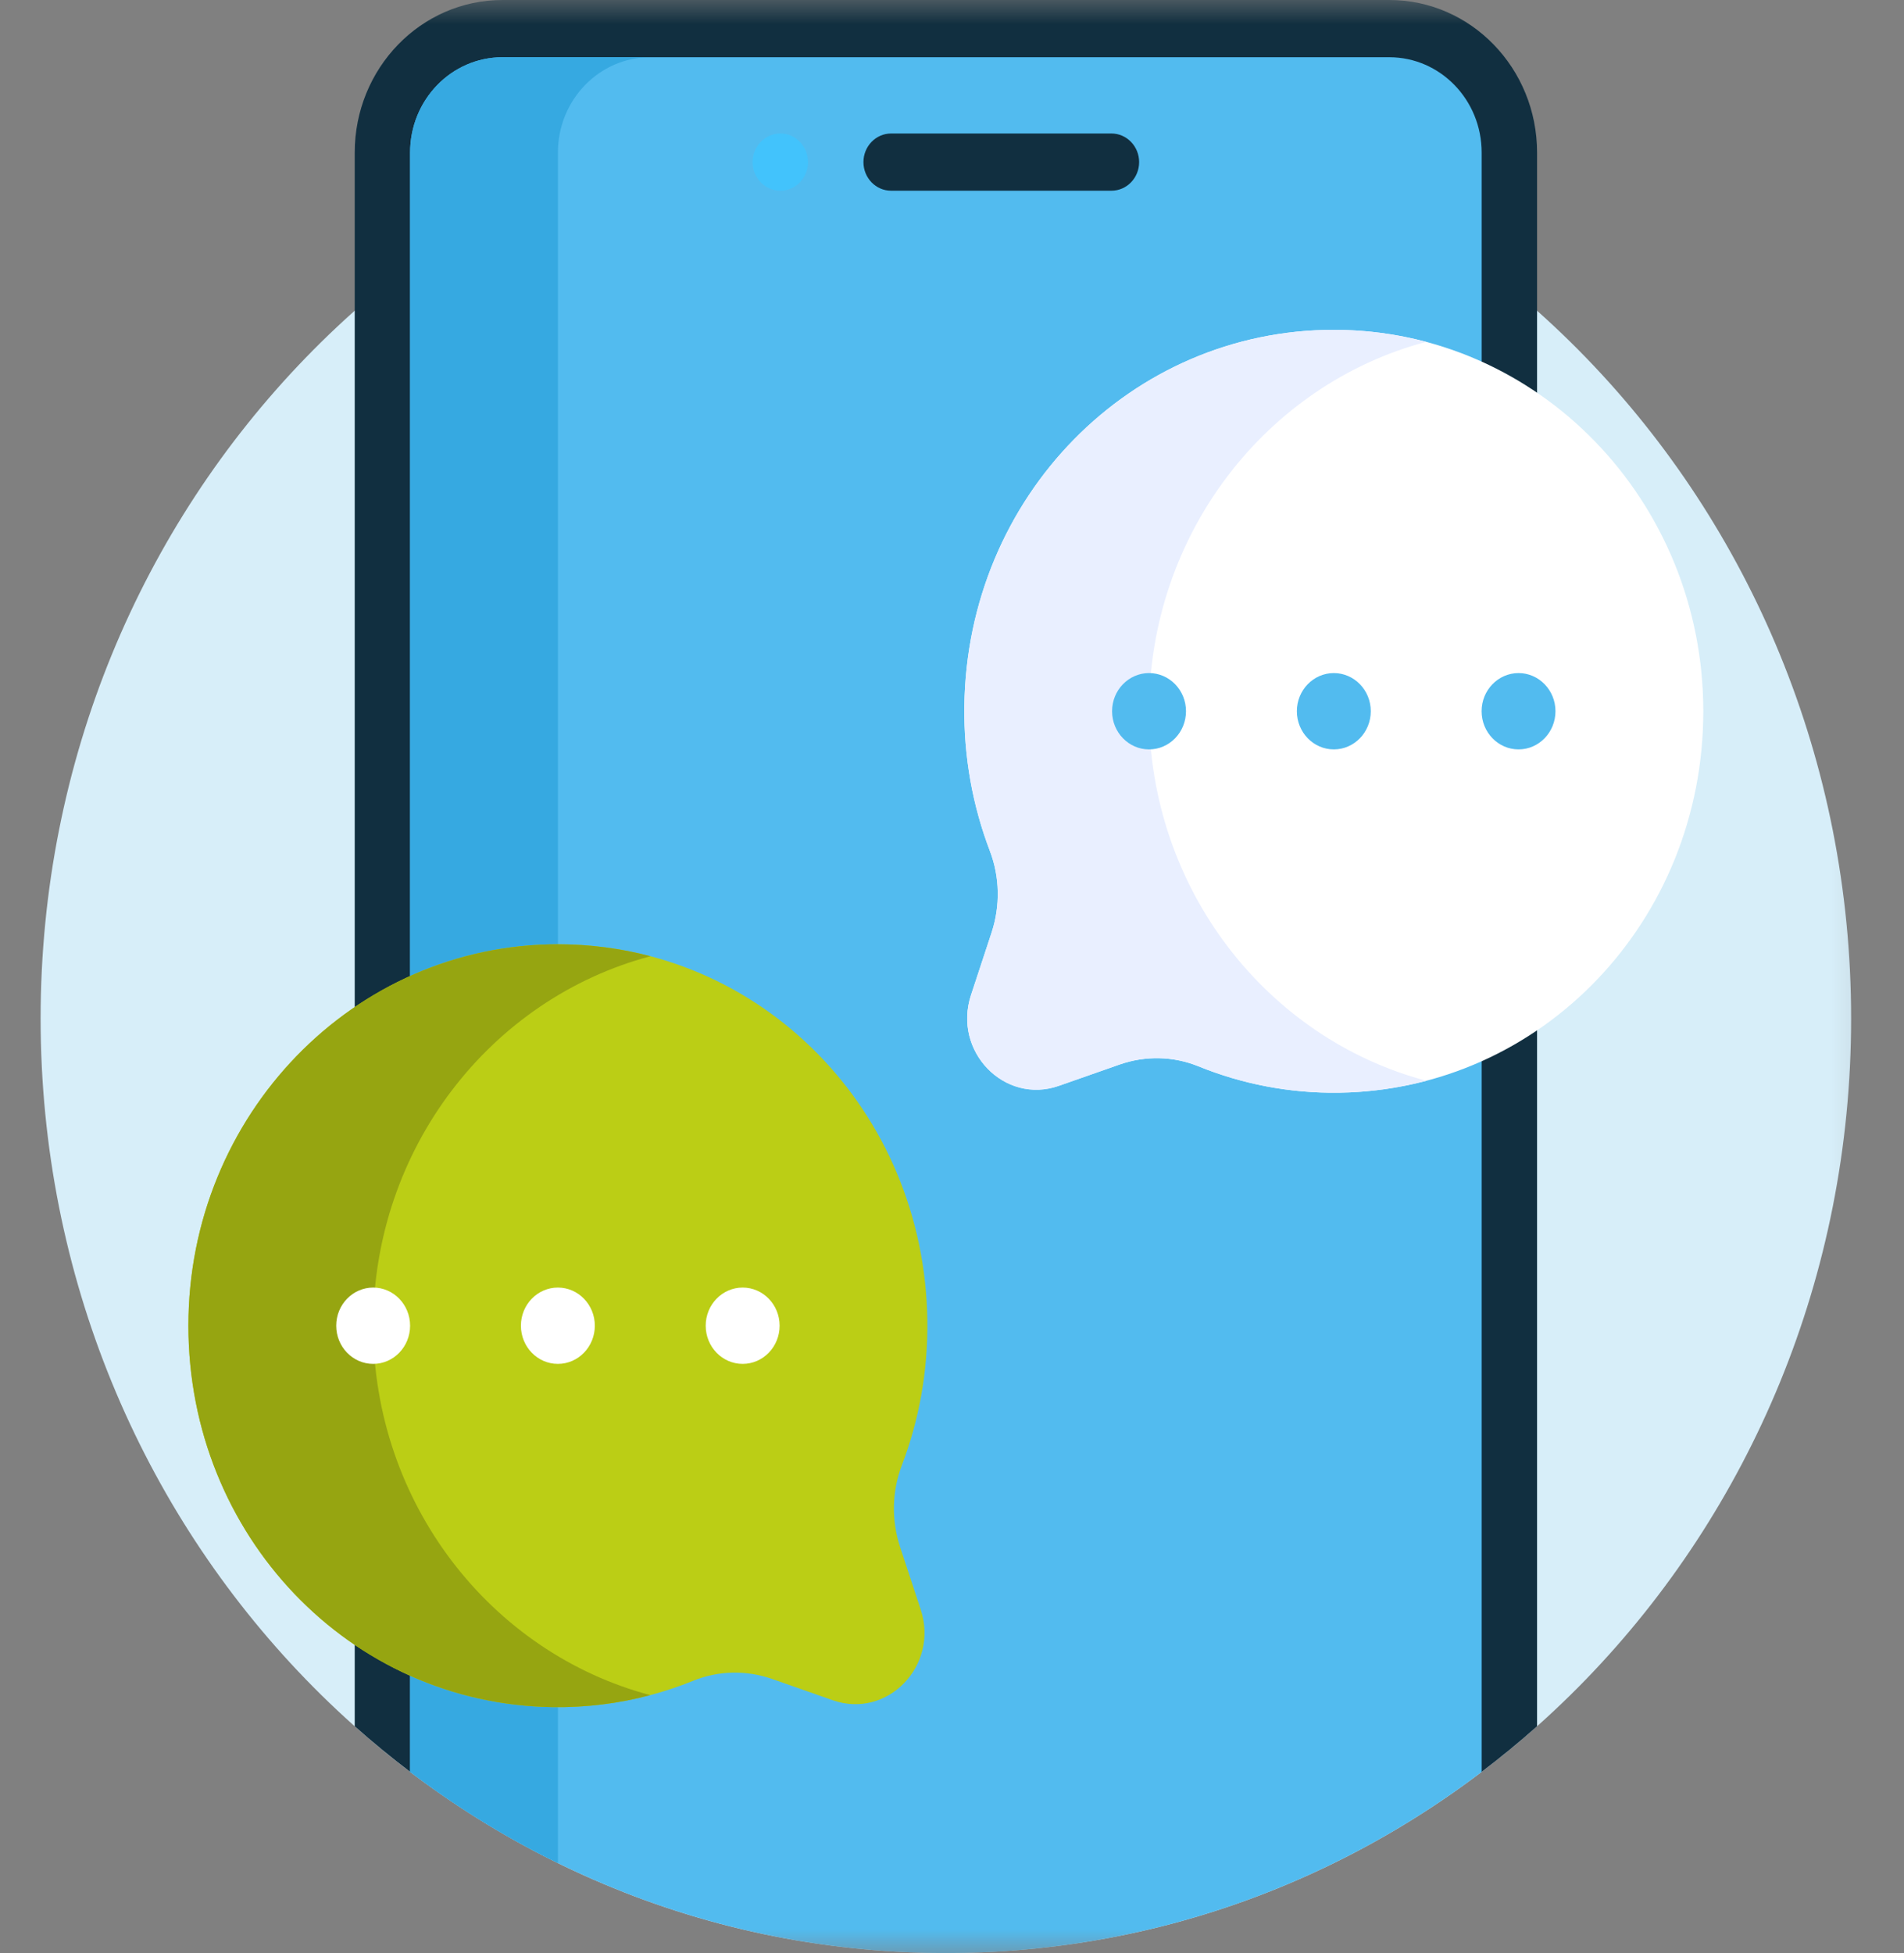<svg width="39" height="40" viewBox="0 0 39 40" fill="none" xmlns="http://www.w3.org/2000/svg">
<rect x="0" y="0" width="39" height="40" fill="#808080" stroke="none"/>
<mask id="mask0_2209_4071" style="mask-type:luminance" maskUnits="userSpaceOnUse" x="0" y="0" width="39" height="40">
<path d="M0 3.8147e-06H38.75V40H0V3.8147e-06Z" fill="white"/>
</mask>
<g mask="url(#mask0_2209_4071)">
<path d="M37.917 20.859C37.917 31.43 29.615 40 19.375 40C9.134 40 0.832 31.43 0.832 20.859C0.832 10.288 9.134 1.719 19.375 1.719C29.615 1.719 37.917 10.288 37.917 20.859Z" fill="#D7EEF9"/>
<path d="M34.512 22.812C34.512 31.442 27.735 38.438 19.375 38.438C11.015 38.438 4.238 31.442 4.238 22.812C4.238 14.183 11.015 7.188 19.375 7.188C27.735 7.188 34.512 14.183 34.512 22.812Z" fill="#D7EEF9"/>
<path d="M30.348 36.289C30.738 35.992 31.118 35.681 31.484 35.355V3.125C31.484 1.399 30.129 3.8147e-06 28.457 3.8147e-06H10.293C8.621 3.8147e-06 7.266 1.399 7.266 3.125V35.355C7.632 35.681 8.012 35.992 8.402 36.289H30.348Z" fill="#112F40"/>
<path d="M30.349 3.125V36.289C27.276 38.622 23.481 40 19.375 40C15.268 40 11.473 38.622 8.4 36.289V3.125C8.4 2.046 9.247 1.172 10.293 1.172H28.456C29.502 1.172 30.349 2.046 30.349 3.125Z" fill="#52BBEF"/>
<path d="M13.32 1.172C12.275 1.172 11.428 2.046 11.428 3.125V38.158C10.358 37.634 9.345 37.007 8.4 36.289V3.125C8.4 2.046 9.247 1.172 10.293 1.172H13.32Z" fill="#36A9E1"/>
<path d="M16.551 3.32C16.551 3.644 16.297 3.906 15.984 3.906C15.67 3.906 15.416 3.644 15.416 3.32C15.416 2.997 15.67 2.734 15.984 2.734C16.297 2.734 16.551 2.997 16.551 3.32Z" fill="#42C3FC"/>
<path d="M22.765 3.906H18.253C17.94 3.906 17.686 3.644 17.686 3.32C17.686 2.997 17.94 2.734 18.253 2.734H22.765C23.079 2.734 23.333 2.997 23.333 3.32C23.333 3.644 23.079 3.906 22.765 3.906Z" fill="#112F40"/>
<path d="M3.859 27.151C3.859 31.442 7.167 34.905 11.323 34.963C12.34 34.977 13.31 34.784 14.199 34.423C14.717 34.212 15.291 34.202 15.818 34.387L17.058 34.822C18.173 35.214 19.238 34.114 18.859 32.964L18.437 31.684C18.258 31.14 18.268 30.547 18.472 30.012C18.822 29.095 19.009 28.093 18.995 27.044C18.939 22.754 15.584 19.339 11.428 19.339C7.248 19.339 3.859 22.837 3.859 27.151Z" fill="#BBCE15"/>
<path d="M7.644 27.151C7.644 23.509 10.058 20.45 13.324 19.584C12.719 19.424 12.083 19.339 11.428 19.339C7.248 19.339 3.859 22.837 3.859 27.151C3.859 31.442 7.167 34.905 11.323 34.963C12.013 34.973 12.682 34.887 13.319 34.717C10.055 33.85 7.644 30.791 7.644 27.151Z" fill="#96A511"/>
<path d="M12.184 27.151C12.184 27.583 11.845 27.933 11.427 27.933C11.009 27.933 10.67 27.583 10.67 27.151C10.67 26.72 11.009 26.37 11.427 26.37C11.845 26.37 12.184 26.72 12.184 27.151Z" fill="white"/>
<path d="M15.969 27.151C15.969 27.583 15.63 27.933 15.212 27.933C14.794 27.933 14.455 27.583 14.455 27.151C14.455 26.72 14.794 26.37 15.212 26.37C15.63 26.37 15.969 26.72 15.969 27.151Z" fill="white"/>
<path d="M8.4 27.151C8.4 27.583 8.062 27.933 7.644 27.933C7.226 27.933 6.887 27.583 6.887 27.151C6.887 26.72 7.226 26.37 7.644 26.37C8.062 26.37 8.4 26.72 8.4 27.151Z" fill="white"/>
<path d="M34.889 14.567C34.889 18.858 31.581 22.321 27.425 22.379C26.408 22.393 25.438 22.2 24.549 21.839C24.031 21.628 23.457 21.618 22.93 21.803L21.69 22.238C20.575 22.63 19.51 21.53 19.889 20.38L20.311 19.099C20.49 18.555 20.48 17.963 20.276 17.428C19.926 16.511 19.739 15.509 19.753 14.46C19.809 10.17 23.164 6.755 27.32 6.755C31.5 6.755 34.889 10.253 34.889 14.567Z" fill="white"/>
<path d="M23.536 14.567C23.536 10.927 25.948 7.868 29.212 7.001C28.608 6.84 27.974 6.755 27.32 6.755C23.164 6.755 19.809 10.17 19.753 14.46C19.739 15.509 19.926 16.511 20.276 17.428C20.48 17.963 20.49 18.555 20.311 19.099L19.889 20.38C19.51 21.53 20.575 22.63 21.69 22.238L22.93 21.803C23.457 21.618 24.031 21.628 24.549 21.839C25.438 22.2 26.408 22.393 27.425 22.379C28.044 22.371 28.643 22.286 29.216 22.135C25.95 21.269 23.536 18.209 23.536 14.567Z" fill="#E9EFFF"/>
<path d="M28.078 14.566C28.078 14.998 27.739 15.348 27.321 15.348C26.903 15.348 26.564 14.998 26.564 14.566C26.564 14.135 26.903 13.785 27.321 13.785C27.739 13.785 28.078 14.135 28.078 14.566Z" fill="#52BBEF"/>
<path d="M31.861 14.566C31.861 14.998 31.522 15.348 31.105 15.348C30.687 15.348 30.348 14.998 30.348 14.566C30.348 14.135 30.687 13.785 31.105 13.785C31.522 13.785 31.861 14.135 31.861 14.566Z" fill="#52BBEF"/>
<path d="M24.293 14.566C24.293 14.998 23.954 15.348 23.536 15.348C23.118 15.348 22.779 14.998 22.779 14.566C22.779 14.135 23.118 13.785 23.536 13.785C23.954 13.785 24.293 14.135 24.293 14.566Z" fill="#52BBEF"/>
</g>
</svg>
